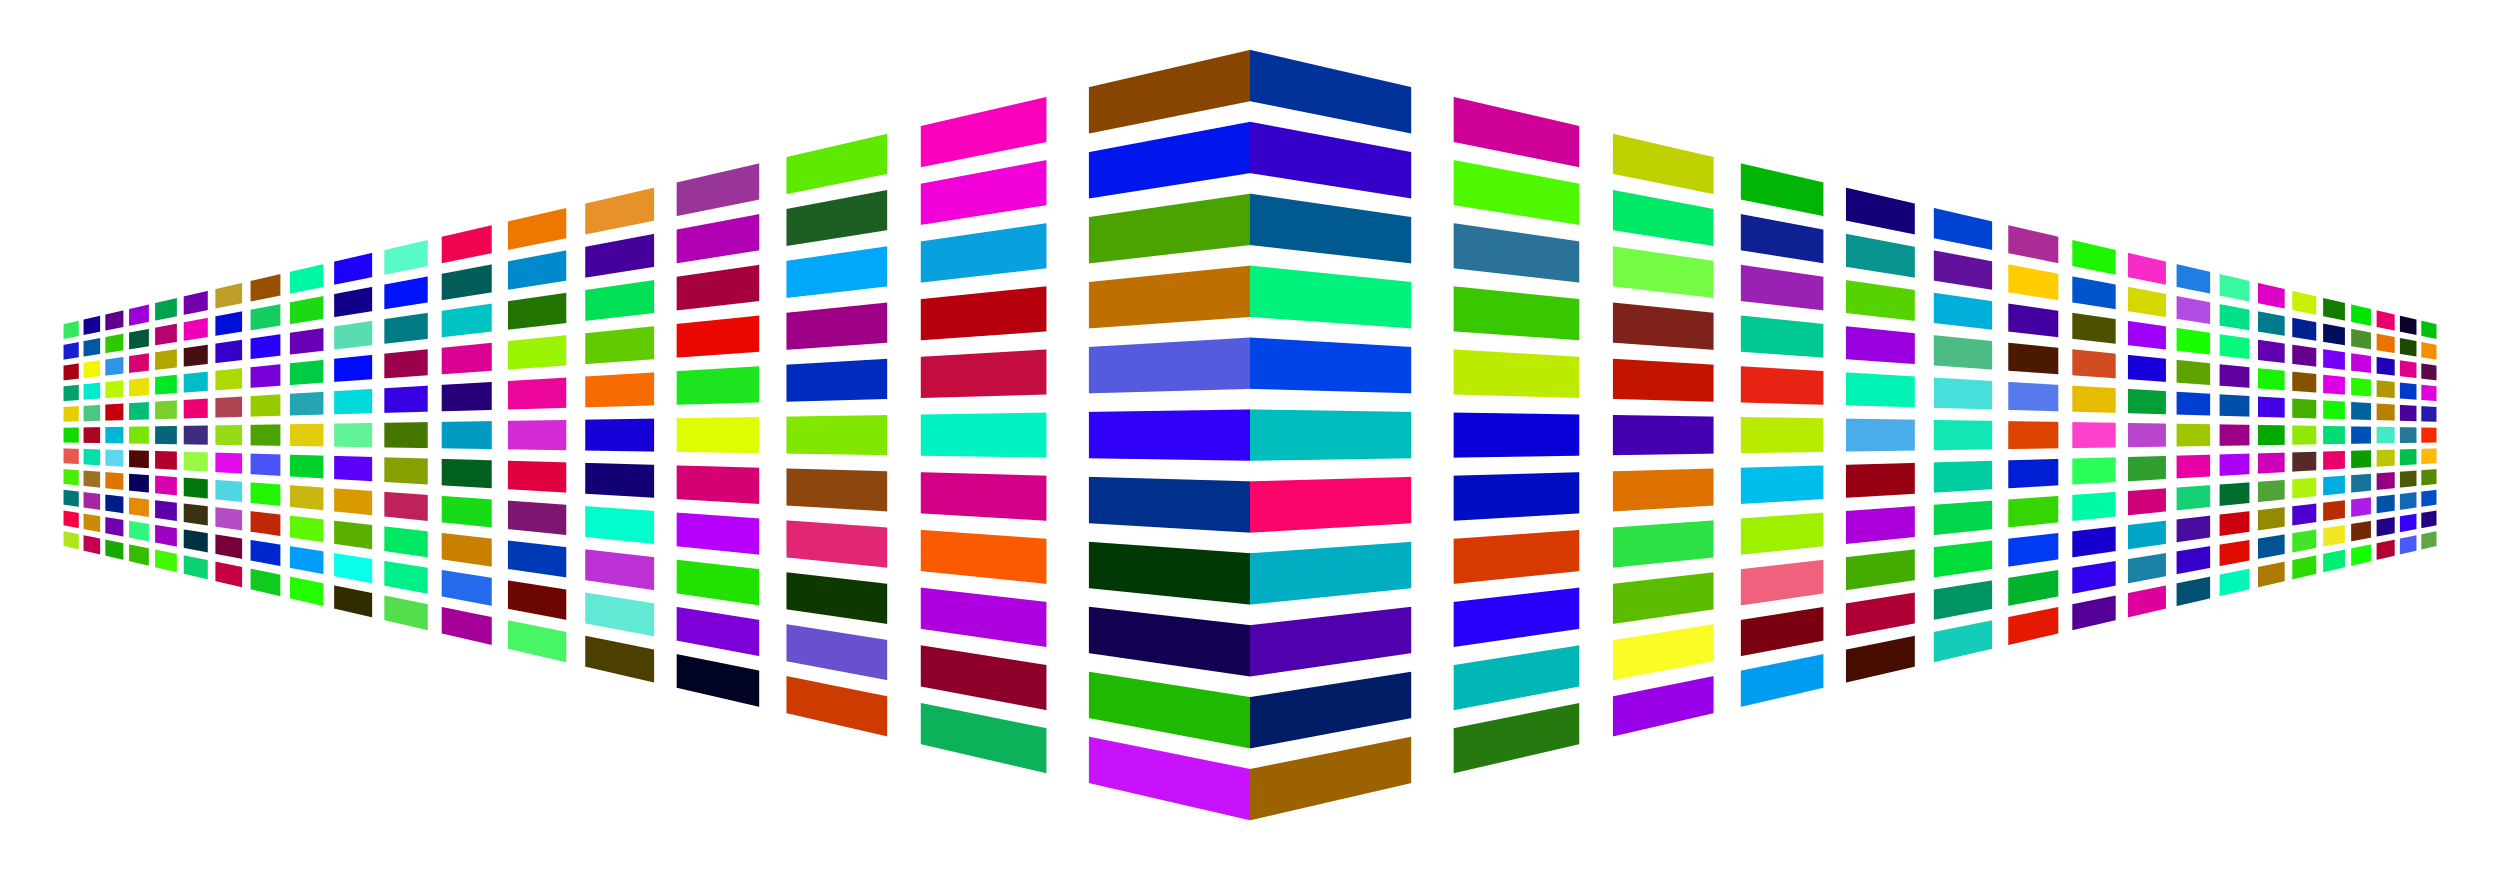 <?xml version="1.0" encoding="UTF-8"?>
<!DOCTYPE svg  PUBLIC '-//W3C//DTD SVG 1.1//EN'  'http://www.w3.org/Graphics/SVG/1.1/DTD/svg11.dtd'>
<svg enable-background="new 0 0 2697.046 938.772" version="1.1" viewBox="0 0 2697 938.77" xml:space="preserve" xmlns="http://www.w3.org/2000/svg">

	
		<polygon points="84.984 362.39 68.523 365.69 68.523 349.74 84.984 345.93" fill="#34E960"/>
		<polygon points="108.02 357.78 90.128 361.36 90.128 344.74 108.02 340.61" fill="#130099"/>
		<polygon points="133.12 352.75 113.62 356.65 113.62 339.31 133.12 334.8" fill="#5E0089"/>
		<polygon points="160.6 347.24 139.24 351.52 139.24 333.39 160.6 328.45" fill="#9A00D5"/>
		<polygon points="190.8 341.19 167.32 345.89 167.32 326.9 190.8 321.46" fill="#00A14F"/>
		<polygon points="224.15 334.51 198.2 339.7 198.2 319.75 224.15 313.75" fill="#7300AD"/>
		<polygon points="261.17 327.09 232.35 332.86 232.35 311.86 261.17 305.2" fill="#BF9E27"/>
		<polygon points="302.5 318.81 270.3 325.26 270.3 303.09 302.5 295.64" fill="#975100"/>
		<polygon points="348.93 309.5 312.73 316.76 312.73 293.28 348.93 284.91" fill="#00F7A6"/>
		<polygon points="401.48 298.97 360.48 307.19 360.48 282.24 401.48 272.76" fill="#1D00F7"/>
		<polygon points="461.44 286.96 414.61 296.34 414.61 269.72 461.44 258.89" fill="#59F9C8"/>
		<polygon points="530.5 273.12 476.5 283.94 476.5 255.41 530.5 242.93" fill="#F1044F"/>
		<polygon points="610.89 257.01 547.95 269.63 547.95 238.89 610.89 224.34" fill="#ED7800"/>
		<polygon points="705.65 238.03 631.35 252.91 631.35 219.61 705.65 202.43" fill="#E79129"/>
		<polygon points="819.03 215.31 729.98 233.15 729.98 196.81 819.03 176.22" fill="#993599"/>
		<polygon points="957.09 187.65 848.43 209.42 848.43 169.42 957.09 144.3" fill="#5FE900"/>
		<polygon points="1128.9 153.22 993.33 180.38 993.33 135.92 1128.9 104.58" fill="#FB00BC"/>
		<polygon points="1348.5 109.21 1174.7 144.05 1174.7 93.995 1348.5 53.802" fill="#874500"/>
		<polygon points="84.984 385.44 68.523 388.02 68.523 372.07 84.984 368.98" fill="#171FD1"/>
		<polygon points="108.02 381.82 90.128 384.63 90.128 368.01 108.02 364.64" fill="#0057A3"/>
		<polygon points="133.12 377.87 113.62 380.93 113.62 363.59 133.12 359.92" fill="#2EC700"/>
		<polygon points="160.6 373.55 139.24 376.91 139.24 358.77 160.6 354.76" fill="#00593B"/>
		<polygon points="190.8 368.8 167.32 372.49 167.32 353.49 190.8 349.08" fill="#B9006F"/>
		<polygon points="224.15 363.56 198.2 367.64 198.2 347.69 224.15 342.81" fill="#EF00B8"/>
		<polygon points="261.17 357.74 232.35 362.27 232.35 341.26 261.17 335.84" fill="#000ED9"/>
		<polygon points="302.5 351.24 270.3 356.3 270.3 334.13 302.5 328.07" fill="#15CD63"/>
		<polygon points="348.93 343.94 312.73 349.63 312.73 326.15 348.93 319.34" fill="#1BD913"/>
		<polygon points="401.48 335.68 360.48 342.12 360.48 317.17 401.48 309.46" fill="#110089"/>
		<polygon points="461.44 326.25 414.61 333.61 414.61 306.99 461.44 298.19" fill="#0013FB"/>
		<polygon points="530.5 315.39 476.5 323.88 476.5 295.35 530.5 285.2" fill="#005D57"/>
		<polygon points="610.89 302.76 547.95 312.65 547.95 281.92 610.89 270.08" fill="#0089CD"/>
		<polygon points="705.65 287.86 631.35 299.54 631.35 266.24 705.65 252.26" fill="#46009B"/>
		<polygon points="819.03 270.03 729.98 284.03 729.98 247.69 819.03 230.94" fill="#AF00B3"/>
		<polygon points="957.09 248.33 848.43 265.41 848.43 225.42 957.09 204.98" fill="#1D5F23"/>
		<polygon points="1128.9 221.32 993.33 242.63 993.33 198.17 1128.9 172.68" fill="#F100D7"/>
		<polygon points="1348.5 186.79 1174.7 214.12 1174.7 164.07 1348.5 131.38" fill="#0016ED"/>
		<polygon points="84.984 408.48 68.523 410.36 68.523 394.41 84.984 392.02" fill="#A90010"/>
		<polygon points="108.02 405.85 90.128 407.89 90.128 391.28 108.02 388.68" fill="#F2F700"/>
		<polygon points="133.12 402.99 113.62 405.22 113.62 387.87 133.12 385.05" fill="#3094E5"/>
		<polygon points="160.6 399.86 139.24 402.29 139.24 384.16 160.6 381.06" fill="#D70071"/>
		<polygon points="190.8 396.41 167.32 399.09 167.32 380.09 190.8 376.69" fill="#B1A500"/>
		<polygon points="224.15 392.61 198.2 395.57 198.2 375.62 224.15 371.86" fill="#470E13"/>
		<polygon points="261.17 388.39 232.35 391.67 232.35 370.67 261.17 366.49" fill="#3500C9"/>
		<polygon points="302.5 383.67 270.3 387.34 270.3 365.17 302.5 360.51" fill="#2900F5"/>
		<polygon points="348.93 378.38 312.73 382.51 312.73 359.02 348.93 353.78" fill="#6800B5"/>
		<polygon points="401.48 372.38 360.48 377.06 360.48 352.11 401.48 346.16" fill="#58DDB3"/>
		<polygon points="461.44 365.54 414.61 370.88 414.61 344.26 461.44 337.48" fill="#007A85"/>
		<polygon points="530.5 357.67 476.5 363.83 476.5 335.3 530.5 327.47" fill="#00C3C3"/>
		<polygon points="610.89 348.5 547.95 355.68 547.95 324.94 610.89 315.83" fill="#237300"/>
		<polygon points="705.65 337.69 631.35 346.16 631.35 312.86 705.65 302.1" fill="#00DF55"/>
		<polygon points="819.03 324.76 729.98 334.91 729.98 298.57 819.03 285.67" fill="#A7003F"/>
		<polygon points="957.09 309.01 848.43 321.4 848.43 281.41 957.09 265.67" fill="#00A8F7"/>
		<polygon points="1128.9 289.42 993.33 304.88 993.33 260.42 1128.9 240.77" fill="#08A0DD"/>
		<polygon points="1348.5 264.36 1174.7 284.19 1174.7 234.14 1348.5 208.95" fill="#4AA300"/>
		<polygon points="84.984 431.53 68.523 432.69 68.523 416.74 84.984 415.07" fill="#00A16B"/>
		<polygon points="108.02 429.89 90.128 431.16 90.128 414.54 108.02 412.72" fill="#00EBCD"/>
		<polygon points="133.12 428.11 113.62 429.5 113.62 412.15 133.12 410.17" fill="#B8F700"/>
		<polygon points="160.6 426.16 139.24 427.68 139.24 409.55 160.6 407.37" fill="#EBE000"/>
		<polygon points="190.8 424.02 167.32 425.69 167.32 406.69 190.8 404.3" fill="#00E723"/>
		<polygon points="224.15 421.66 198.2 423.5 198.2 403.55 224.15 400.91" fill="#00BDC7"/>
		<polygon points="261.17 419.03 232.35 421.08 232.35 400.07 261.17 397.14" fill="#ADD900"/>
		<polygon points="302.5 416.1 270.3 418.39 270.3 396.21 302.5 392.94" fill="#7900D9"/>
		<polygon points="348.93 412.81 312.73 415.38 312.73 391.9 348.93 388.21" fill="#00CB43"/>
		<polygon points="401.48 409.09 360.48 411.99 360.48 387.04 401.48 382.87" fill="#000AFD"/>
		<polygon points="461.44 404.84 414.61 408.16 414.61 381.53 461.44 376.77" fill="#9B004B"/>
		<polygon points="530.5 399.94 476.5 403.77 476.5 375.24 530.5 369.74" fill="#D90092"/>
		<polygon points="610.89 394.24 547.95 398.7 547.95 367.97 610.89 361.57" fill="#9AF300"/>
		<polygon points="705.65 387.52 631.35 392.79 631.35 359.49 705.65 351.93" fill="#62CB00"/>
		<polygon points="819.03 379.48 729.98 385.8 729.98 349.45 819.03 340.39" fill="#E90700"/>
		<polygon points="957.09 369.69 848.43 377.4 848.43 337.4 957.09 326.35" fill="#9D0087"/>
		<polygon points="1128.9 357.51 993.33 367.12 993.33 322.66 1128.9 308.87" fill="#B7000D"/>
		<polygon points="1348.5 341.94 1174.7 354.27 1174.7 304.21 1348.5 286.53" fill="#BD6F00"/>
		<polygon points="84.984 454.57 68.523 455.03 68.523 439.07 84.984 438.11" fill="#E5CD00"/>
		<polygon points="108.02 453.93 90.128 454.43 90.128 437.81 108.02 436.76" fill="#4CC782"/>
		<polygon points="133.12 453.24 113.62 453.78 113.62 436.43 133.12 435.29" fill="#C5000C"/>
		<polygon points="160.6 452.47 139.24 453.07 139.24 434.93 160.6 433.68" fill="#00BD77"/>
		<polygon points="190.8 451.64 167.32 452.29 167.32 433.29 190.8 431.91" fill="#7ACF30"/>
		<polygon points="224.15 450.71 198.2 451.43 198.2 431.48 224.15 429.96" fill="#EF0071"/>
		<polygon points="261.17 449.68 232.35 450.48 232.35 429.48 261.17 427.79" fill="#B14453"/>
		<polygon points="302.5 448.54 270.3 449.43 270.3 427.26 302.5 425.37" fill="#97CB00"/>
		<polygon points="348.93 447.25 312.73 448.25 312.73 424.77 348.93 422.65" fill="#25A5B3"/>
		<polygon points="401.48 445.79 360.48 446.93 360.48 421.98 401.48 419.57" fill="#00DADD"/>
		<polygon points="461.44 444.13 414.61 445.43 414.61 418.8 461.44 416.06" fill="#3700E3"/>
		<polygon points="530.5 442.21 476.5 443.71 476.5 415.18 530.5 412.02" fill="#260079"/>
		<polygon points="610.89 439.98 547.95 441.73 547.95 410.99 610.89 407.31" fill="#EB0598"/>
		<polygon points="705.65 437.35 631.35 439.41 631.35 406.11 705.65 401.76" fill="#F76B00"/>
		<polygon points="819.03 434.21 729.98 436.68 729.98 400.33 819.03 395.12" fill="#1CE520"/>
		<polygon points="957.09 430.38 848.43 433.39 848.43 393.4 957.09 387.03" fill="#002BBD"/>
		<polygon points="1128.9 425.61 993.33 429.37 993.33 384.91 1128.9 376.97" fill="#C30D41"/>
		<polygon points="1348.5 419.52 1174.7 424.34 1174.7 374.29 1348.5 364.1" fill="#545BDD"/>
		<polygon points="84.984 477.62 68.523 477.36 68.523 461.41 84.984 461.16" fill="#12D900"/>
		<polygon points="108.02 477.97 90.128 477.7 90.128 461.08 108.02 460.8" fill="#AD0422"/>
		<polygon points="133.12 478.36 113.62 478.06 113.62 460.71 133.12 460.41" fill="#00B6D5"/>
		<polygon points="160.6 478.78 139.24 478.45 139.24 460.32 160.6 459.99" fill="#7BE500"/>
		<polygon points="190.8 479.25 167.32 478.89 167.32 459.89 190.8 459.52" fill="#076579"/>
		<polygon points="224.15 479.76 198.2 479.36 198.2 459.41 224.15 459.01" fill="#3F2C81"/>
		<polygon points="261.17 480.33 232.35 479.89 232.35 458.88 261.17 458.44" fill="#95DB16"/>
		<polygon points="302.5 480.97 270.3 480.47 270.3 458.3 302.5 457.8" fill="#4CA300"/>
		<polygon points="348.93 481.68 312.73 481.13 312.73 457.65 348.93 457.09" fill="#E1CD0E"/>
		<polygon points="401.48 482.49 360.48 481.86 360.48 456.91 401.48 456.28" fill="#61F395"/>
		<polygon points="461.44 483.42 414.61 482.7 414.61 456.08 461.44 455.35" fill="#457700"/>
		<polygon points="530.5 484.48 476.5 483.65 476.5 455.12 530.5 454.29" fill="#009AC3"/>
		<polygon points="610.89 485.72 547.95 484.75 547.95 454.02 610.89 453.05" fill="#D22AD7"/>
		<polygon points="705.65 487.18 631.35 486.04 631.35 452.73 705.65 451.59" fill="#1500D5"/>
		<polygon points="819.03 488.93 729.98 487.56 729.98 451.21 819.03 449.84" fill="#DDFD00"/>
		<polygon points="957.09 491.06 848.43 489.38 848.43 449.39 957.09 447.71" fill="#82E700"/>
		<polygon points="1128.9 493.71 993.33 491.62 993.33 447.16 1128.9 445.07" fill="#00F3C0"/>
		<polygon points="1348.5 497.09 1174.7 494.41 1174.7 444.36 1348.5 441.68" fill="#3100F9"/>
		<polygon points="84.984 500.66 68.523 499.7 68.523 483.74 84.984 484.2" fill="#E75851"/>
		<polygon points="108.02 502.01 90.128 500.96 90.128 484.34 108.02 484.84" fill="#00E1AA"/>
		<polygon points="133.12 503.48 113.62 502.34 113.62 485 133.12 485.54" fill="#5FD6EF"/>
		<polygon points="160.6 505.09 139.24 503.84 139.24 485.71 160.6 486.3" fill="#510800"/>
		<polygon points="190.8 506.86 167.32 505.48 167.32 486.48 190.8 487.14" fill="#B3002E"/>
		<polygon points="224.15 508.81 198.2 507.29 198.2 487.34 224.15 488.06" fill="#99F746"/>
		<polygon points="261.17 510.98 232.35 509.29 232.35 488.29 261.17 489.09" fill="#E10AED"/>
		<polygon points="302.5 513.4 270.3 511.52 270.3 489.34 302.5 490.24" fill="#4854F5"/>
		<polygon points="348.93 516.12 312.73 514 312.73 490.52 348.93 491.52" fill="#00D12B"/>
		<polygon points="401.48 519.2 360.48 516.8 360.48 491.84 401.48 492.98" fill="#5B00F9"/>
		<polygon points="461.44 522.71 414.61 519.97 414.61 493.35 461.44 494.65" fill="#879F00"/>
		<polygon points="530.5 526.76 476.5 523.59 476.5 495.06 530.5 496.56" fill="#015F1F"/>
		<polygon points="610.89 531.46 547.95 527.78 547.95 497.05 610.89 498.79" fill="#E10040"/>
		<polygon points="705.65 537.01 631.35 532.66 631.35 499.36 705.65 501.42" fill="#120075"/>
		<polygon points="819.03 543.65 729.98 538.44 729.98 502.1 819.03 504.57" fill="#D50072"/>
		<polygon points="957.09 551.74 848.43 545.38 848.43 505.38 957.09 508.4" fill="#8D470E"/>
		<polygon points="1128.9 561.8 993.33 553.86 993.33 509.4 1128.9 513.16" fill="#D10086"/>
		<polygon points="1348.5 574.67 1174.7 564.49 1174.7 514.43 1348.5 519.26" fill="#00308B"/>
		<polygon points="84.984 523.71 68.523 522.03 68.523 506.08 84.984 507.25" fill="#49ED00"/>
		<polygon points="108.02 526.05 90.128 524.23 90.128 507.61 108.02 508.88" fill="#9D7123"/>
		<polygon points="133.12 528.6 113.62 526.62 113.62 509.28 133.12 510.66" fill="#DD7600"/>
		<polygon points="160.6 531.4 139.24 529.23 139.24 511.09 160.6 512.61" fill="#05005D"/>
		<polygon points="190.8 534.47 167.32 532.08 167.32 513.08 190.8 514.75" fill="#D900B0"/>
		<polygon points="224.15 537.86 198.2 535.22 198.2 515.27 224.15 517.11" fill="#00790C"/>
		<polygon points="261.17 541.63 232.35 538.7 232.35 517.69 261.17 519.74" fill="#4FD6E3"/>
		<polygon points="302.5 545.83 270.3 542.56 270.3 520.38 302.5 522.67" fill="#22F500"/>
		<polygon points="348.93 550.56 312.73 546.87 312.73 523.39 348.93 525.96" fill="#C7B710"/>
		<polygon points="401.48 555.9 360.48 551.73 360.48 526.78 401.48 529.69" fill="#D99900"/>
		<polygon points="461.44 562 414.61 557.24 414.61 530.62 461.44 533.94" fill="#BF215C"/>
		<polygon points="530.5 569.03 476.5 563.53 476.5 535 530.5 538.83" fill="#18DB18"/>
		<polygon points="610.89 577.21 547.95 570.8 547.95 540.07 610.89 544.53" fill="#7D1670"/>
		<polygon points="705.65 586.85 631.35 579.29 631.35 545.98 705.65 551.25" fill="#00FDCB"/>
		<polygon points="819.03 598.38 729.98 589.32 729.98 552.98 819.03 559.29" fill="#B600FB"/>
		<polygon points="957.09 612.42 848.43 601.37 848.43 561.37 957.09 569.08" fill="#E12676"/>
		<polygon points="1128.9 629.9 993.33 616.11 993.33 571.65 1128.9 581.26" fill="#FB5B00"/>
		<polygon points="1348.5 652.24 1174.7 634.56 1174.7 584.51 1348.5 596.83" fill="#003905"/>
		<polygon points="84.984 546.75 68.523 544.37 68.523 528.41 84.984 530.29" fill="#007575"/>
		<polygon points="108.02 550.09 90.128 547.5 90.128 530.88 108.02 532.92" fill="#A527A0"/>
		<polygon points="133.12 553.73 113.62 550.9 113.62 533.56 133.12 535.78" fill="#001C87"/>
		<polygon points="160.6 557.71 139.24 554.61 139.24 536.48 160.6 538.92" fill="#E58900"/>
		<polygon points="190.8 562.08 167.32 558.68 167.32 539.68 190.8 542.36" fill="#5D00A9"/>
		<polygon points="224.15 566.92 198.2 563.16 198.2 543.2 224.15 546.16" fill="#393313"/>
		<polygon points="261.17 572.28 232.35 568.1 232.35 547.1 261.17 550.39" fill="#B54DC5"/>
		<polygon points="302.5 578.27 270.3 573.6 270.3 551.43 302.5 555.1" fill="#BF2705"/>
		<polygon points="348.93 584.99 312.73 579.75 312.73 556.27 348.93 560.4" fill="#5FF700"/>
		<polygon points="401.48 592.61 360.48 586.67 360.48 561.71 401.48 566.39" fill="#5AAF00"/>
		<polygon points="461.44 601.29 414.61 594.51 414.61 567.89 461.44 573.23" fill="#00E762"/>
		<polygon points="530.5 611.3 476.5 603.48 476.5 574.95 530.5 581.11" fill="#C98000"/>
		<polygon points="610.89 622.95 547.95 613.83 547.95 583.1 610.89 590.27" fill="#0039B5"/>
		<polygon points="705.65 636.68 631.35 625.91 631.35 592.61 705.65 601.08" fill="#BC31D5"/>
		<polygon points="819.03 653.1 729.98 640.2 729.98 603.86 819.03 614.01" fill="#21E100"/>
		<polygon points="957.09 673.11 848.43 657.36 848.43 617.37 957.09 629.76" fill="#0D3900"/>
		<polygon points="1128.9 698 993.33 678.36 993.33 633.9 1128.9 649.36" fill="#AE00DF"/>
		<polygon points="1348.5 729.82 1174.7 704.63 1174.7 654.58 1348.5 674.41" fill="#130051"/>
		<polygon points="84.984 569.8 68.523 566.7 68.523 550.75 84.984 553.34" fill="#F90040"/>
		<polygon points="108.02 574.13 90.128 570.76 90.128 554.14 108.02 556.96" fill="#C98C00"/>
		<polygon points="133.12 578.85 113.62 575.18 113.62 557.84 133.12 560.9" fill="#7100AF"/>
		<polygon points="160.6 584.02 139.24 580 139.24 561.87 160.6 565.22" fill="#2EF77B"/>
		<polygon points="190.8 589.7 167.32 585.28 167.32 566.28 190.8 569.97" fill="#A000BF"/>
		<polygon points="224.15 595.97 198.2 591.09 198.2 571.14 224.15 575.22" fill="#003243"/>
		<polygon points="261.17 602.93 232.35 597.51 232.35 576.5 261.17 581.04" fill="#77003A"/>
		<polygon points="302.5 610.7 270.3 604.64 270.3 582.47 302.5 587.53" fill="#0027CF"/>
		<polygon points="348.93 619.43 312.73 612.62 312.73 589.14 348.93 594.83" fill="#009CFB"/>
		<polygon points="401.48 629.31 360.48 621.6 360.48 596.65 401.48 603.09" fill="#08FFE8"/>
		<polygon points="461.44 640.59 414.61 631.78 414.61 605.16 461.44 612.52" fill="#00EF8A"/>
		<polygon points="530.5 653.57 476.5 643.42 476.5 614.89 530.5 623.38" fill="#246AED"/>
		<polygon points="610.89 668.69 547.95 656.85 547.95 626.12 610.89 636.02" fill="#6B0600"/>
		<polygon points="705.65 686.51 631.35 672.54 631.35 639.23 705.65 650.91" fill="#62E9D6"/>
		<polygon points="819.03 707.83 729.98 691.08 729.98 654.74 819.03 668.74" fill="#7C00D7"/>
		<polygon points="957.09 733.79 848.43 713.36 848.43 673.36 957.09 690.44" fill="#6850CF"/>
		<polygon points="1128.9 766.1 993.33 740.6 993.33 696.14 1128.9 717.45" fill="#8D002A"/>
		<polygon points="1348.5 807.39 1174.7 774.7 1174.7 724.65 1348.5 751.98" fill="#1FB900"/>
		<polygon points="84.984 592.84 68.523 589.04 68.523 573.08 84.984 576.38" fill="#AEE51E"/>
		<polygon points="108.02 598.17 90.128 594.03 90.128 577.41 108.02 581" fill="#C30050"/>
		<polygon points="133.12 603.97 113.62 599.46 113.62 582.12 133.12 586.03" fill="#18A900"/>
		<polygon points="160.6 610.32 139.24 605.39 139.24 587.25 160.6 591.53" fill="#37BD00"/>
		<polygon points="190.8 617.31 167.32 611.88 167.32 592.88 190.8 597.58" fill="#42F900"/>
		<polygon points="224.15 625.02 198.2 619.02 198.2 599.07 224.15 604.27" fill="#0CD372"/>
		<polygon points="261.17 633.58 232.35 626.91 232.35 605.91 261.17 611.68" fill="#C70044"/>
		<polygon points="302.5 643.13 270.3 635.69 270.3 613.51 302.5 619.97" fill="#0ECB1E"/>
		<polygon points="348.93 653.87 312.73 645.5 312.73 622.01 348.93 629.27" fill="#24FD00"/>
		<polygon points="401.48 666.02 360.48 656.54 360.48 631.58 401.48 639.8" fill="#312B00"/>
		<polygon points="461.44 679.88 414.61 669.05 414.61 642.43 461.44 651.81" fill="#53DF4D"/>
		<polygon points="530.5 695.84 476.5 683.36 476.5 654.83 530.5 665.65" fill="#A50097"/>
		<polygon points="610.89 714.43 547.95 699.88 547.95 669.15 610.89 681.76" fill="#48F565"/>
		<polygon points="705.65 736.34 631.35 719.16 631.35 685.86 705.65 700.75" fill="#4D3F00"/>
		<polygon points="819.03 762.55 729.98 741.96 729.98 705.62 819.03 723.46" fill="#000321"/>
		<polygon points="957.09 794.47 848.43 769.35 848.43 729.35 957.09 751.13" fill="#CD3B00"/>
		<polygon points="1128.9 834.19 993.33 802.85 993.33 758.39 1128.9 785.55" fill="#0CB15A"/>
		<polygon points="1348.5 884.97 1174.7 844.78 1174.7 794.72 1348.5 829.56" fill="#C812FB"/>
	
	
		<polygon points="2612.1 362.39 2628.5 365.69 2628.5 349.74 2612.1 345.93" fill="#00C110"/>
		<polygon points="2589 357.78 2606.9 361.36 2606.9 344.74 2589 340.61" fill="#0C0031"/>
		<polygon points="2563.9 352.75 2583.4 356.65 2583.4 339.31 2563.9 334.8" fill="#EB0069"/>
		<polygon points="2536.4 347.24 2557.8 351.52 2557.8 333.39 2536.4 328.45" fill="#00E504"/>
		<polygon points="2506.2 341.19 2529.7 345.89 2529.7 326.9 2506.2 321.46" fill="#167900"/>
		<polygon points="2472.9 334.51 2498.8 339.7 2498.8 319.75 2472.9 313.75" fill="#C8F300"/>
		<polygon points="2435.9 327.09 2464.7 332.86 2464.7 311.86 2435.9 305.2" fill="#DF00C5"/>
		<polygon points="2394.5 318.81 2426.7 325.26 2426.7 303.09 2394.5 295.64" fill="#3CF7A1"/>
		<polygon points="2348.1 309.5 2384.3 316.76 2384.3 293.28 2348.1 284.91" fill="#1F7DE3"/>
		<polygon points="2295.6 298.97 2336.6 307.19 2336.6 282.24 2295.6 272.76" fill="#F92BC8"/>
		<polygon points="2235.6 286.96 2282.4 296.34 2282.4 269.72 2235.6 258.89" fill="#1BF500"/>
		<polygon points="2166.5 273.12 2220.5 283.94 2220.5 255.41 2166.5 242.93" fill="#AB2C96"/>
		<polygon points="2086.2 257.01 2149.1 269.63 2149.1 238.89 2086.2 224.34" fill="#0042D1"/>
		<polygon points="1991.4 238.03 2065.7 252.91 2065.7 219.61 1991.4 202.43" fill="#107"/>
		<polygon points="1878 215.31 1967.1 233.15 1967.1 196.81 1878 176.22" fill="#00B506"/>
		<polygon points="1740 187.65 1848.6 209.42 1848.6 169.42 1740 144.3" fill="#BFD100"/>
		<polygon points="1568.2 153.22 1703.7 180.38 1703.7 135.92 1568.2 104.58" fill="#CF0097"/>
		<polygon points="1348.5 109.21 1522.4 144.05 1522.4 93.995 1348.5 53.802" fill="#003299"/>
		<polygon points="2612.1 385.44 2628.5 388.02 2628.5 372.07 2612.1 368.98" fill="#F39000"/>
		<polygon points="2589 381.82 2606.9 384.63 2606.9 368.01 2589 364.64" fill="#1B4B00"/>
		<polygon points="2563.9 377.87 2583.4 380.93 2583.4 363.59 2563.9 359.92" fill="#EB7300"/>
		<polygon points="2536.4 373.55 2557.8 376.91 2557.8 358.77 2536.4 354.76" fill="#4D912E"/>
		<polygon points="2506.2 368.8 2529.7 372.49 2529.7 353.49 2506.2 349.08" fill="#000D59"/>
		<polygon points="2472.9 363.56 2498.8 367.64 2498.8 347.69 2472.9 342.81" fill="#002191"/>
		<polygon points="2435.9 357.74 2464.7 362.27 2464.7 341.26 2435.9 335.84" fill="#007A8D"/>
		<polygon points="2394.5 351.24 2426.7 356.3 2426.7 334.13 2394.5 328.07" fill="#00E187"/>
		<polygon points="2348.1 343.94 2384.3 349.63 2384.3 326.15 2348.1 319.34" fill="#B24CE5"/>
		<polygon points="2295.6 335.68 2336.6 342.12 2336.6 317.17 2295.6 309.46" fill="#D4D700"/>
		<polygon points="2235.6 326.25 2282.4 333.61 2282.4 306.99 2235.6 298.19" fill="#0054CB"/>
		<polygon points="2166.5 315.39 2220.5 323.88 2220.5 295.35 2166.5 285.2" fill="#fc0"/>
		<polygon points="2086.2 302.76 2149.1 312.65 2149.1 281.92 2086.2 270.08" fill="#61129B"/>
		<polygon points="1991.4 287.86 2065.7 299.54 2065.7 266.24 1991.4 252.26" fill="#09938F"/>
		<polygon points="1878 270.03 1967.1 284.03 1967.1 247.69 1878 230.94" fill="#0F2093"/>
		<polygon points="1740 248.33 1848.6 265.41 1848.6 225.42 1740 204.98" fill="#00E966"/>
		<polygon points="1568.2 221.32 1703.7 242.63 1703.7 198.17 1568.2 172.68" fill="#4EF900"/>
		<polygon points="1348.5 186.79 1522.4 214.12 1522.4 164.07 1348.5 131.38" fill="#3600CB"/>
		<polygon points="2612.1 408.48 2628.5 410.36 2628.5 394.41 2612.1 392.02" fill="#5B094B"/>
		<polygon points="2589 405.85 2606.9 407.89 2606.9 391.28 2589 388.68" fill="#DD008D"/>
		<polygon points="2563.9 402.99 2583.4 405.22 2583.4 387.87 2563.9 385.05" fill="#2000BD"/>
		<polygon points="2536.4 399.86 2557.8 402.29 2557.8 384.16 2536.4 381.06" fill="#C400DF"/>
		<polygon points="2506.2 396.41 2529.7 399.09 2529.7 380.09 2506.2 376.69" fill="#7500F3"/>
		<polygon points="2472.9 392.61 2498.8 395.57 2498.8 375.62 2472.9 371.86" fill="#66008F"/>
		<polygon points="2435.9 388.39 2464.7 391.67 2464.7 370.67 2435.9 366.49" fill="#6300AF"/>
		<polygon points="2394.5 383.67 2426.7 387.34 2426.7 365.17 2394.5 360.51" fill="#05F97D"/>
		<polygon points="2348.1 378.38 2384.3 382.51 2384.3 359.02 2348.1 353.78" fill="#18FD00"/>
		<polygon points="2295.6 372.38 2336.6 377.06 2336.6 352.11 2295.6 346.16" fill="#9E00F7"/>
		<polygon points="2235.6 365.54 2282.4 370.88 2282.4 344.26 2235.6 337.48" fill="#4C5100"/>
		<polygon points="2166.5 357.67 2220.5 363.83 2220.5 335.3 2166.5 327.47" fill="#4500A1"/>
		<polygon points="2086.2 348.5 2149.1 355.68 2149.1 324.94 2086.2 315.83" fill="#00AFD9"/>
		<polygon points="1991.4 337.69 2065.7 346.16 2065.7 312.86 1991.4 302.1" fill="#54D300"/>
		<polygon points="1878 324.76 1967.1 334.91 1967.1 298.57 1878 285.67" fill="#9922B5"/>
		<polygon points="1740 309.01 1848.6 321.4 1848.6 281.41 1740 265.67" fill="#74FB44"/>
		<polygon points="1568.2 289.42 1703.7 304.88 1703.7 260.42 1568.2 240.77" fill="#2B7299"/>
		<polygon points="1348.5 264.36 1522.4 284.19 1522.4 234.14 1348.5 208.95" fill="#00598F"/>
		<polygon points="2612.1 431.53 2628.5 432.69 2628.5 416.74 2612.1 415.07" fill="#E100DE"/>
		<polygon points="2589 429.89 2606.9 431.16 2606.9 414.54 2589 412.72" fill="#003AC9"/>
		<polygon points="2563.9 428.11 2583.4 429.5 2583.4 412.15 2563.9 410.17" fill="#B19700"/>
		<polygon points="2536.4 426.16 2557.8 427.68 2557.8 409.55 2536.4 407.37" fill="#28F700"/>
		<polygon points="2506.2 424.02 2529.7 425.69 2529.7 406.69 2506.2 404.3" fill="#DD00E7"/>
		<polygon points="2472.9 421.66 2498.8 423.5 2498.8 403.55 2472.9 400.91" fill="#875200"/>
		<polygon points="2435.9 419.03 2464.7 421.08 2464.7 400.07 2435.9 397.14" fill="#17F300"/>
		<polygon points="2394.5 416.1 2426.7 418.39 2426.7 396.21 2394.5 392.94" fill="#5F009F"/>
		<polygon points="2348.1 412.81 2384.3 415.38 2384.3 391.9 2348.1 388.21" fill="#5FA300"/>
		<polygon points="2295.6 409.09 2336.6 411.99 2336.6 387.04 2295.6 382.87" fill="#1800DB"/>
		<polygon points="2235.6 404.84 2282.4 408.16 2282.4 381.53 2235.6 376.77" fill="#D14D21"/>
		<polygon points="2166.5 399.94 2220.5 403.77 2220.5 375.24 2166.5 369.74" fill="#4B1900"/>
		<polygon points="2086.2 394.24 2149.1 398.7 2149.1 367.97 2086.2 361.57" fill="#4DBB84"/>
		<polygon points="1991.4 387.52 2065.7 392.79 2065.7 359.49 1991.4 351.93" fill="#9A00DD"/>
		<polygon points="1878 379.48 1967.1 385.8 1967.1 349.45 1878 340.39" fill="#00C993"/>
		<polygon points="1740 369.69 1848.6 377.4 1848.6 337.4 1740 326.35" fill="#7F2219"/>
		<polygon points="1568.2 357.51 1703.7 367.12 1703.7 322.66 1568.2 308.87" fill="#38C700"/>
		<polygon points="1348.5 341.94 1522.4 354.27 1522.4 304.21 1348.5 286.53" fill="#00F17C"/>
		<polygon points="2612.1 454.57 2628.5 455.03 2628.5 439.07 2612.1 438.11" fill="#271AAD"/>
		<polygon points="2589 453.93 2606.9 454.43 2606.9 437.81 2589 436.76" fill="#4A0099"/>
		<polygon points="2563.9 453.24 2583.4 453.78 2583.4 436.43 2563.9 435.29" fill="#B78100"/>
		<polygon points="2536.4 452.47 2557.8 453.07 2557.8 434.93 2536.4 433.68" fill="#00639B"/>
		<polygon points="2506.2 451.64 2529.7 452.29 2529.7 433.29 2506.2 431.91" fill="#16F500"/>
		<polygon points="2472.9 450.71 2498.8 451.43 2498.8 431.48 2472.9 429.96" fill="#45AF00"/>
		<polygon points="2435.9 449.68 2464.7 450.48 2464.7 429.48 2435.9 427.79" fill="#4400E7"/>
		<polygon points="2394.5 448.54 2426.7 449.43 2426.7 427.26 2394.5 425.37" fill="#004FA9"/>
		<polygon points="2348.1 447.25 2384.3 448.25 2384.3 424.77 2348.1 422.65" fill="#003DD1"/>
		<polygon points="2295.6 445.79 2336.6 446.93 2336.6 421.98 2295.6 419.57" fill="#029F36"/>
		<polygon points="2235.6 444.13 2282.4 445.43 2282.4 418.8 2235.6 416.06" fill="#E5BC00"/>
		<polygon points="2166.5 442.21 2220.5 443.71 2220.5 415.18 2166.5 412.02" fill="#567AED"/>
		<polygon points="2086.2 439.98 2149.1 441.73 2149.1 410.99 2086.2 407.31" fill="#47DFD9"/>
		<polygon points="1991.4 437.35 2065.7 439.41 2065.7 406.11 1991.4 401.76" fill="#00F3B3"/>
		<polygon points="1878 434.21 1967.1 436.68 1967.1 400.33 1878 395.12" fill="#E72313"/>
		<polygon points="1740 430.38 1848.6 433.39 1848.6 393.4 1740 387.03" fill="#C31400"/>
		<polygon points="1568.2 425.61 1703.7 429.37 1703.7 384.91 1568.2 376.97" fill="#BDEB00"/>
		<polygon points="1348.5 419.52 1522.4 424.34 1522.4 374.29 1348.5 364.1" fill="#0044E7"/>
		<polygon points="2612.1 477.62 2628.5 477.36 2628.5 461.41 2612.1 461.16" fill="#F52A00"/>
		<polygon points="2589 477.97 2606.9 477.7 2606.9 461.08 2589 460.8" fill="#267897"/>
		<polygon points="2563.9 478.36 2583.4 478.06 2583.4 460.71 2563.9 460.41" fill="#46E9C6"/>
		<polygon points="2536.4 478.78 2557.8 478.45 2557.8 460.32 2536.4 459.99" fill="#0051B7"/>
		<polygon points="2506.2 479.25 2529.7 478.89 2529.7 459.89 2506.2 459.52" fill="#00DB75"/>
		<polygon points="2472.9 479.76 2498.8 479.36 2498.8 459.41 2472.9 459.01" fill="#8FE904"/>
		<polygon points="2435.9 480.33 2464.7 479.89 2464.7 458.88 2435.9 458.44" fill="#04A900"/>
		<polygon points="2394.5 480.97 2426.7 480.47 2426.7 458.3 2394.5 457.8" fill="#9B0086"/>
		<polygon points="2348.1 481.68 2384.3 481.13 2384.3 457.65 2348.1 457.09" fill="#9EC700"/>
		<polygon points="2295.6 482.49 2336.6 481.86 2336.6 456.91 2295.6 456.28" fill="#BA45CD"/>
		<polygon points="2235.6 483.42 2282.4 482.7 2282.4 456.08 2235.6 455.35" fill="#FF40CB"/>
		<polygon points="2166.5 484.48 2220.5 483.65 2220.5 455.12 2166.5 454.29" fill="#DD4300"/>
		<polygon points="2086.2 485.72 2149.1 484.75 2149.1 454.02 2086.2 453.05" fill="#11E7B3"/>
		<polygon points="1991.4 487.18 2065.7 486.04 2065.7 452.73 1991.4 451.59" fill="#4AACE9"/>
		<polygon points="1878 488.93 1967.1 487.56 1967.1 451.21 1878 449.84" fill="#B9EB00"/>
		<polygon points="1740 491.06 1848.6 489.38 1848.6 449.39 1740 447.71" fill="#4400B1"/>
		<polygon points="1568.2 493.71 1703.7 491.62 1703.7 447.16 1568.2 445.07" fill="#0900D9"/>
		<polygon points="1348.5 497.09 1522.4 494.41 1522.4 444.36 1348.5 441.68" fill="#00BDBD"/>
		<polygon points="2612.1 500.66 2628.5 499.7 2628.5 483.74 2612.1 484.2" fill="#FDBA00"/>
		<polygon points="2589 502.01 2606.9 500.96 2606.9 484.34 2589 484.84" fill="#00BF4C"/>
		<polygon points="2563.9 503.48 2583.4 502.34 2583.4 485 2563.9 485.54" fill="#BDC500"/>
		<polygon points="2536.4 505.09 2557.8 503.84 2557.8 485.71 2536.4 486.3" fill="#0C9B00"/>
		<polygon points="2506.2 506.86 2529.7 505.48 2529.7 486.48 2506.2 487.14" fill="#E90069"/>
		<polygon points="2472.9 508.81 2498.8 507.29 2498.8 487.34 2472.9 488.06" fill="#572929"/>
		<polygon points="2435.9 510.98 2464.7 509.29 2464.7 488.29 2435.9 489.09" fill="#CD00BA"/>
		<polygon points="2394.5 513.4 2426.7 511.52 2426.7 489.34 2394.5 490.24" fill="#AC00F5"/>
		<polygon points="2348.1 516.12 2384.3 514 2384.3 490.52 2348.1 491.52" fill="#E700A3"/>
		<polygon points="2295.6 519.2 2336.6 516.8 2336.6 491.84 2295.6 492.98" fill="#309F30"/>
		<polygon points="2235.6 522.71 2282.4 519.97 2282.4 493.35 2235.6 494.65" fill="#2BFD58"/>
		<polygon points="2166.5 526.76 2220.5 523.59 2220.5 495.06 2166.5 496.56" fill="#001FD5"/>
		<polygon points="2086.2 531.46 2149.1 527.78 2149.1 497.05 2086.2 498.79" fill="#00CDA2"/>
		<polygon points="1991.4 537.01 2065.7 532.66 2065.7 499.36 1991.4 501.42" fill="#970013"/>
		<polygon points="1878 543.65 1967.1 538.44 1967.1 502.1 1878 504.57" fill="#00BEEB"/>
		<polygon points="1740 551.74 1848.6 545.38 1848.6 505.38 1740 508.4" fill="#DD7200"/>
		<polygon points="1568.2 561.8 1703.7 553.86 1703.7 509.4 1568.2 513.16" fill="#000EC1"/>
		<polygon points="1348.5 574.67 1522.4 564.49 1522.4 514.43 1348.5 519.26" fill="#F9056A"/>
		<polygon points="2612.1 523.71 2628.5 522.03 2628.5 506.08 2612.1 507.25" fill="#558900"/>
		<polygon points="2589 526.05 2606.9 524.23 2606.9 507.61 2589 508.88" fill="#4D5906"/>
		<polygon points="2563.9 528.6 2583.4 526.62 2583.4 509.28 2563.9 510.66" fill="#930082"/>
		<polygon points="2536.4 531.4 2557.8 529.23 2557.8 511.09 2536.4 512.61" fill="#187497"/>
		<polygon points="2506.2 534.47 2529.7 532.08 2529.7 513.08 2506.2 514.75" fill="#00ADE3"/>
		<polygon points="2472.9 537.86 2498.8 535.22 2498.8 515.27 2472.9 517.11" fill="#ADF30D"/>
		<polygon points="2435.9 541.63 2464.7 538.7 2464.7 517.69 2435.9 519.74" fill="#50A336"/>
		<polygon points="2394.5 545.83 2426.7 542.56 2426.7 520.38 2394.5 522.67" fill="#006D2F"/>
		<polygon points="2348.1 550.56 2384.3 546.87 2384.3 523.39 2348.1 525.96" fill="#15D173"/>
		<polygon points="2295.6 555.9 2336.6 551.73 2336.6 526.78 2295.6 529.69" fill="#CF0078"/>
		<polygon points="2235.6 562 2282.4 557.24 2282.4 530.62 2235.6 533.94" fill="#00F9A7"/>
		<polygon points="2166.5 569.03 2220.5 563.53 2220.5 535 2166.5 538.83" fill="#34D500"/>
		<polygon points="2086.2 577.21 2149.1 570.8 2149.1 540.07 2086.2 544.53" fill="#00D54B"/>
		<polygon points="1991.4 586.85 2065.7 579.29 2065.7 545.98 1991.4 551.25" fill="#AB00D9"/>
		<polygon points="1878 598.38 1967.1 589.32 1967.1 552.98 1878 559.29" fill="#9FEF00"/>
		<polygon points="1740 612.42 1848.6 601.37 1848.6 561.37 1740 569.08" fill="#2CE143"/>
		<polygon points="1568.2 629.9 1703.7 616.11 1703.7 571.65 1568.2 581.26" fill="#D73900"/>
		<polygon points="1348.5 652.24 1522.4 634.56 1522.4 584.51 1348.5 596.83" fill="#00ADC1"/>
		<polygon points="2612.1 546.75 2628.5 544.37 2628.5 528.41 2612.1 530.29" fill="#004FC9"/>
		<polygon points="2589 550.09 2606.9 547.5 2606.9 530.88 2589 532.92" fill="#1467B5"/>
		<polygon points="2563.9 553.73 2583.4 550.9 2583.4 533.56 2563.9 535.78" fill="#0053A9"/>
		<polygon points="2536.4 557.71 2557.8 554.61 2557.8 536.48 2536.4 538.92" fill="#AC1DE7"/>
		<polygon points="2506.2 562.08 2529.7 558.68 2529.7 539.68 2506.2 542.36" fill="#B92C00"/>
		<polygon points="2472.9 566.92 2498.8 563.16 2498.8 543.2 2472.9 546.16" fill="#4B00CF"/>
		<polygon points="2435.9 572.28 2464.7 568.1 2464.7 547.1 2435.9 550.39" fill="#938A00"/>
		<polygon points="2394.5 578.27 2426.7 573.6 2426.7 551.43 2394.5 555.1" fill="#CD000D"/>
		<polygon points="2348.1 584.99 2384.3 579.75 2384.3 556.27 2348.1 560.4" fill="#480C9F"/>
		<polygon points="2295.6 592.61 2336.6 586.67 2336.6 561.71 2295.6 566.39" fill="#00A5C7"/>
		<polygon points="2235.6 601.29 2282.4 594.51 2282.4 567.89 2235.6 573.23" fill="#1500CD"/>
		<polygon points="2166.5 611.3 2220.5 603.48 2220.5 574.95 2166.5 581.11" fill="#003AF1"/>
		<polygon points="2086.2 622.95 2149.1 613.83 2149.1 583.1 2086.2 590.27" fill="#00DD38"/>
		<polygon points="1991.4 636.68 2065.7 625.91 2065.7 592.61 1991.4 601.08" fill="#44AB00"/>
		<polygon points="1878 653.1 1967.1 640.2 1967.1 603.86 1878 614.01" fill="#EF617C"/>
		<polygon points="1740 673.11 1848.6 657.36 1848.6 617.37 1740 629.76" fill="#5CBD00"/>
		<polygon points="1568.2 698 1703.7 678.36 1703.7 633.9 1568.2 649.36" fill="#2600F9"/>
		<polygon points="1348.5 729.82 1522.4 704.63 1522.4 654.58 1348.5 674.41" fill="#5100AD"/>
		<polygon points="2612.1 569.8 2628.5 566.7 2628.5 550.75 2612.1 553.34" fill="#240081"/>
		<polygon points="2589 574.13 2606.9 570.76 2606.9 554.14 2589 556.96" fill="#3602F7"/>
		<polygon points="2563.9 578.85 2583.4 575.18 2583.4 557.84 2563.9 560.9" fill="#240089"/>
		<polygon points="2536.4 584.02 2557.8 580 2557.8 561.87 2536.4 565.22" fill="#732900"/>
		<polygon points="2506.2 589.7 2529.7 585.28 2529.7 566.28 2506.2 569.97" fill="#F1E822"/>
		<polygon points="2472.9 595.97 2498.8 591.09 2498.8 571.14 2472.9 575.22" fill="#41E526"/>
		<polygon points="2435.9 602.93 2464.7 597.51 2464.7 576.5 2435.9 581.04" fill="#005395"/>
		<polygon points="2394.5 610.7 2426.7 604.64 2426.7 582.47 2394.5 587.53" fill="#DD0B00"/>
		<polygon points="2348.1 619.43 2384.3 612.62 2384.3 589.14 2348.1 594.83" fill="#3700C9"/>
		<polygon points="2295.6 629.31 2336.6 621.6 2336.6 596.65 2295.6 603.09" fill="#1B81A5"/>
		<polygon points="2235.6 640.59 2282.4 631.78 2282.4 605.16 2235.6 612.52" fill="#3200EB"/>
		<polygon points="2166.5 653.57 2220.5 643.42 2220.5 614.89 2166.5 623.38" fill="#00B32C"/>
		<polygon points="2086.2 668.69 2149.1 656.85 2149.1 626.12 2086.2 636.02" fill="#009363"/>
		<polygon points="1991.4 686.51 2065.7 672.54 2065.7 639.23 1991.4 650.91" fill="#AF0036"/>
		<polygon points="1878 707.83 1967.1 691.08 1967.1 654.74 1878 668.74" fill="#7B0010"/>
		<polygon points="1740 733.79 1848.6 713.36 1848.6 673.36 1740 690.44" fill="#F9FD25"/>
		<polygon points="1568.2 766.1 1703.7 740.6 1703.7 696.14 1568.2 717.45" fill="#00B7B5"/>
		<polygon points="1348.5 807.39 1522.4 774.7 1522.4 724.65 1348.5 751.98" fill="#001D65"/>
		<polygon points="2612.1 592.84 2628.5 589.04 2628.5 573.08 2612.1 576.38" fill="#5FA744"/>
		<polygon points="2589 598.17 2606.9 594.03 2606.9 577.41 2589 581" fill="#4A5BF7"/>
		<polygon points="2563.9 603.97 2583.4 599.46 2583.4 582.12 2563.9 586.03" fill="#B30032"/>
		<polygon points="2536.4 610.32 2557.8 605.39 2557.8 587.25 2536.4 591.53" fill="#15FF00"/>
		<polygon points="2506.2 617.31 2529.7 611.88 2529.7 592.88 2506.2 597.58" fill="#00ED73"/>
		<polygon points="2472.9 625.02 2498.8 619.02 2498.8 599.07 2472.9 604.27" fill="#2DDB00"/>
		<polygon points="2435.9 633.58 2464.7 626.91 2464.7 605.91 2435.9 611.68" fill="#AD7900"/>
		<polygon points="2394.5 643.13 2426.7 635.69 2426.7 613.51 2394.5 619.97" fill="#00F7B8"/>
		<polygon points="2348.1 653.87 2384.3 645.5 2384.3 622.01 2348.1 629.27" fill="#005071"/>
		<polygon points="2295.6 666.02 2336.6 656.54 2336.6 631.58 2295.6 639.8" fill="#DD009C"/>
		<polygon points="2235.6 679.88 2282.4 669.05 2282.4 642.43 2235.6 651.81" fill="#540097"/>
		<polygon points="2166.5 695.84 2220.5 683.36 2220.5 654.83 2166.5 665.65" fill="#E51900"/>
		<polygon points="2086.2 714.43 2149.1 699.88 2149.1 669.15 2086.2 681.76" fill="#13CDB9"/>
		<polygon points="1991.4 736.34 2065.7 719.16 2065.7 685.86 1991.4 700.75" fill="#470D00"/>
		<polygon points="1878 762.55 1967.1 741.96 1967.1 705.62 1878 723.46" fill="#009CEF"/>
		<polygon points="1740 794.47 1848.6 769.35 1848.6 729.35 1740 751.13" fill="#9900E7"/>
		<polygon points="1568.2 834.19 1703.7 802.85 1703.7 758.39 1568.2 785.55" fill="#25790F"/>
		<polygon points="1348.5 884.97 1522.4 844.78 1522.4 794.72 1348.5 829.56" fill="#9D6200"/>
	

</svg>
